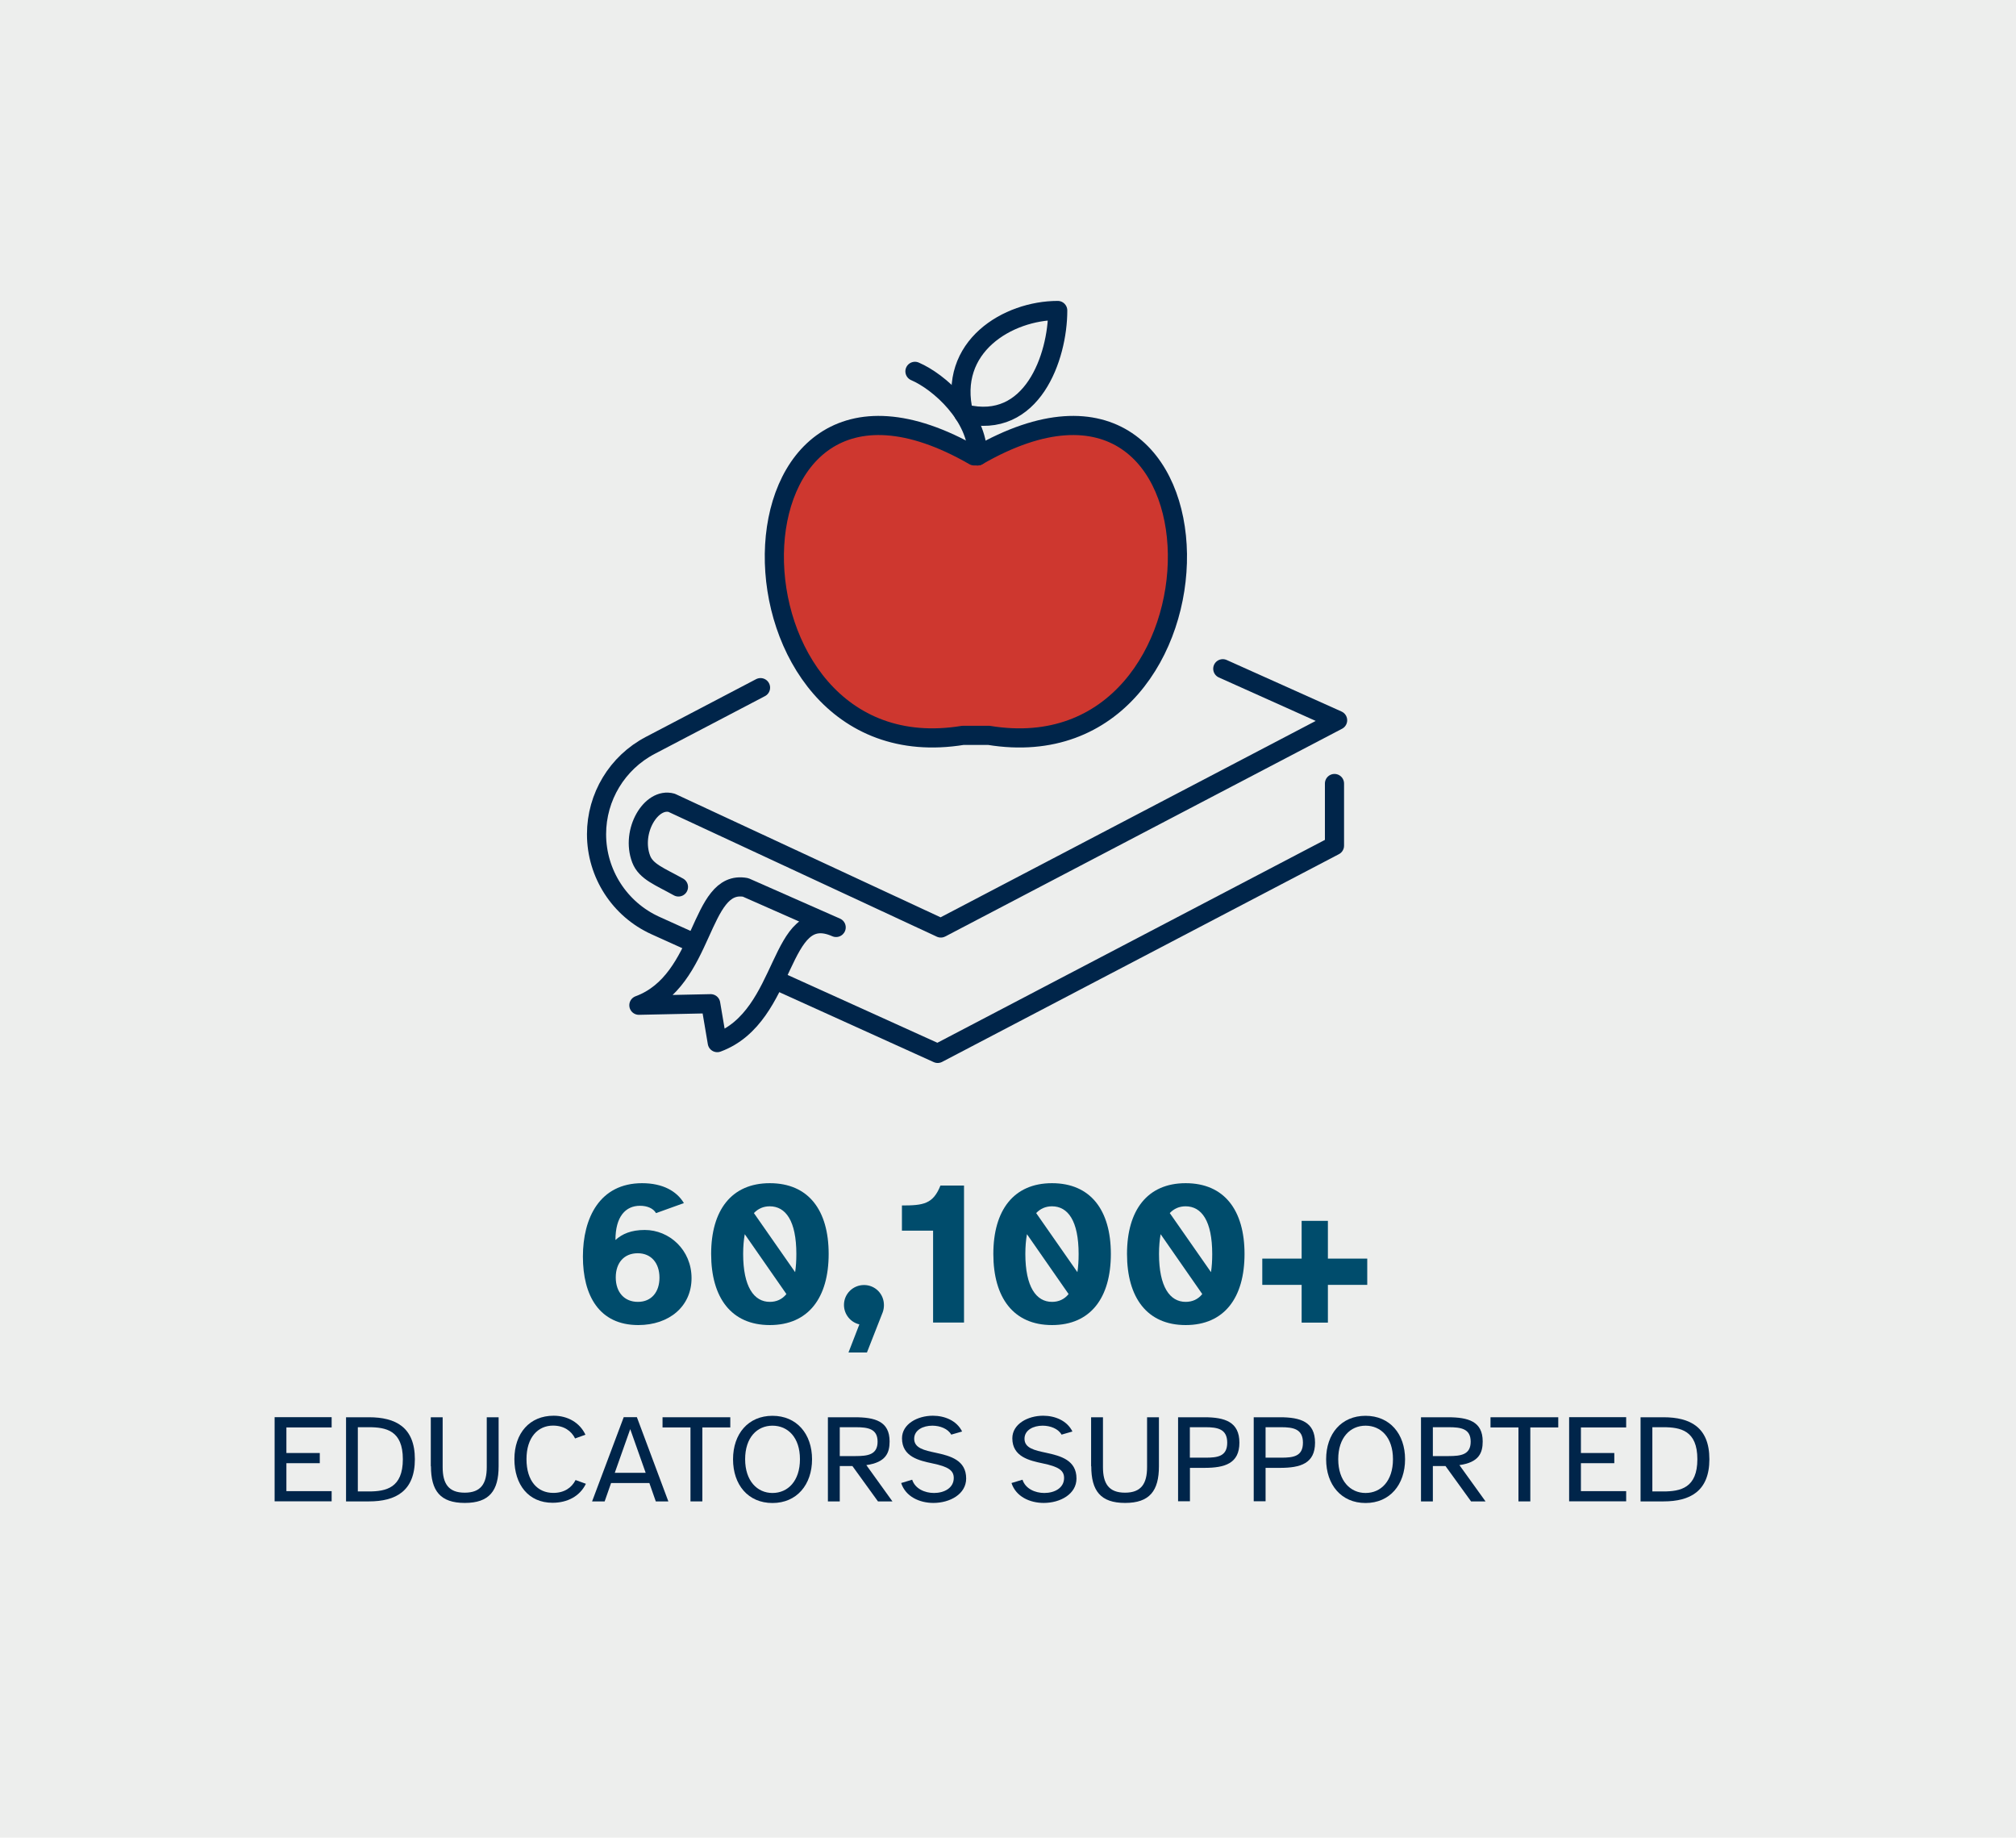 <?xml version="1.0" encoding="UTF-8"?>
<svg id="Layer_1" data-name="Layer 1" xmlns="http://www.w3.org/2000/svg" viewBox="0 0 263.33 240">
  <defs>
    <style>
      .cls-1 {
        fill: #00254a;
      }

      .cls-2 {
        fill: #004c6c;
      }

      .cls-3 {
        fill: #edeeed;
      }

      .cls-4 {
        fill: none;
      }

      .cls-4, .cls-5 {
        stroke: #00254a;
        stroke-linecap: round;
        stroke-linejoin: round;
        stroke-width: 2.5px;
      }

      .cls-5 {
        fill: #ce372f;
      }
    </style>
  </defs>
  <rect class="cls-3" width="263.33" height="240"/>
  <g>
    <path class="cls-2" d="M83.87,154.53c2.7,0,4.53,1.04,5.46,2.6l-3.64,1.31c-.35-.62-1.15-.96-2.09-.96-1.9,0-3.21,1.42-3.21,4.47.88-.8,2.06-1.31,3.83-1.31,3.21,0,6.11,2.6,6.11,6.29s-2.92,6.13-6.96,6.13c-5.12,0-7.23-3.88-7.23-8.94s2.2-9.59,7.74-9.59ZM83.33,170.03c1.74,0,2.81-1.26,2.81-3.16s-1.07-3.19-2.84-3.19-2.87,1.23-2.87,3.16,1.12,3.19,2.89,3.19Z"/>
    <path class="cls-2" d="M100.55,154.53c5.04,0,7.69,3.51,7.69,9.24s-2.65,9.29-7.69,9.29-7.66-3.59-7.66-9.29,2.65-9.24,7.66-9.24ZM97.07,163.76c0,4.31,1.42,6.27,3.48,6.27.86,0,1.61-.32,2.17-1.02l-5.44-7.82c-.13.75-.21,1.58-.21,2.57ZM98.48,158.44l5.38,7.71c.11-.7.16-1.5.16-2.36,0-4.34-1.39-6.24-3.48-6.24-.8,0-1.5.29-2.06.88Z"/>
    <path class="cls-2" d="M110.24,170.43c0-1.45,1.18-2.6,2.62-2.6s2.6,1.15,2.6,2.62c0,.32-.05.64-.16.94l-2.06,5.25h-2.41l1.42-3.67c-1.15-.27-2.01-1.31-2.01-2.54Z"/>
    <path class="cls-2" d="M117.81,157.44c2.81,0,4.07-.19,5.03-2.6h3.08v17.89h-4.04v-12h-4.07v-3.29Z"/>
    <path class="cls-2" d="M137.41,154.53c5.03,0,7.69,3.51,7.69,9.24s-2.65,9.29-7.69,9.29-7.66-3.59-7.66-9.29,2.65-9.24,7.66-9.24ZM133.93,163.76c0,4.31,1.42,6.27,3.48,6.27.86,0,1.61-.32,2.17-1.02l-5.44-7.82c-.13.75-.21,1.58-.21,2.57ZM135.35,158.44l5.38,7.71c.11-.7.16-1.5.16-2.36,0-4.34-1.39-6.24-3.48-6.24-.8,0-1.5.29-2.06.88Z"/>
    <path class="cls-2" d="M154.87,154.53c5.03,0,7.69,3.51,7.69,9.24s-2.65,9.29-7.69,9.29-7.66-3.59-7.66-9.29,2.65-9.24,7.66-9.24ZM151.39,163.76c0,4.31,1.42,6.27,3.48,6.27.86,0,1.61-.32,2.17-1.02l-5.44-7.82c-.13.75-.21,1.58-.21,2.57ZM152.8,158.44l5.38,7.71c.11-.7.16-1.5.16-2.36,0-4.34-1.39-6.24-3.48-6.24-.8,0-1.5.29-2.06.88Z"/>
    <path class="cls-2" d="M164.88,167.81v-3.43h5.14v-4.93h3.43v4.93h5.14v3.43h-5.14v4.93h-3.43v-4.93h-5.14Z"/>
  </g>
  <g>
    <path class="cls-1" d="M43.32,185.1v1.33h-5.91v3.34h4.36v1.33h-4.36v3.65h5.91v1.33h-7.45v-10.99h7.45Z"/>
    <path class="cls-1" d="M45.2,185.1h2.99c3.49,0,6,1.3,6,5.48s-2.52,5.51-6,5.51h-2.99v-10.99ZM46.74,194.79h1.42c2.27,0,4.46-.46,4.46-4.21s-2.19-4.18-4.46-4.18h-1.42v8.39Z"/>
    <path class="cls-1" d="M56.27,191.5v-6.4h1.55v6.51c0,2.17.77,3.34,2.88,3.34s2.88-1.17,2.88-3.34v-6.51h1.55v6.4c0,3.21-1.22,4.79-4.42,4.79s-4.42-1.58-4.42-4.79Z"/>
    <path class="cls-1" d="M67.19,190.58c0-3.42,2.01-5.68,5.12-5.68,1.84,0,3.41.89,4.16,2.48l-1.35.49c-.49-.99-1.46-1.68-2.89-1.68-1.94,0-3.46,1.51-3.46,4.38s1.45,4.41,3.5,4.41c1.43,0,2.4-.67,2.91-1.68l1.35.49c-.79,1.63-2.42,2.48-4.36,2.48-3.14,0-4.98-2.37-4.98-5.71Z"/>
    <path class="cls-1" d="M81.46,185.09h1.73l4.11,11h-1.64l-.84-2.4h-5l-.84,2.4h-1.64l4.13-11ZM80.29,192.36h4.05l-2.02-5.71-2.02,5.71Z"/>
    <path class="cls-1" d="M86.54,185.1h8.85v1.33h-3.65v9.66h-1.55v-9.66h-3.65v-1.33Z"/>
    <path class="cls-1" d="M100.9,184.91c3.17,0,5.17,2.37,5.17,5.68s-1.99,5.71-5.17,5.71-5.15-2.38-5.15-5.71,1.99-5.68,5.15-5.68ZM100.9,194.99c2.01,0,3.59-1.56,3.59-4.41s-1.58-4.38-3.59-4.38-3.57,1.55-3.57,4.38,1.58,4.41,3.57,4.41Z"/>
    <path class="cls-1" d="M108.14,196.09v-10.99h3.49c2.68,0,4.57.53,4.57,3.16,0,1.5-.49,2.73-3.04,3.09l3.41,4.74h-1.89l-3.34-4.62h-1.65v4.62h-1.55ZM109.69,186.4v3.77h2.06c1.61,0,2.88-.18,2.88-1.88s-1.27-1.89-2.88-1.89h-2.06Z"/>
    <path class="cls-1" d="M119.15,193.26c.38,1.18,1.65,1.73,2.85,1.73,1.32,0,2.58-.64,2.58-1.96,0-.99-.72-1.48-2.81-1.91-1.69-.36-3.95-.85-3.95-3.27,0-1.86,2.01-2.95,4.03-2.95,1.55,0,3.12.64,3.82,2.06l-1.42.41c-.43-.77-1.46-1.17-2.47-1.17-1.2,0-2.37.56-2.37,1.71,0,1.23,1.33,1.51,2.83,1.83,1.91.41,3.96.97,3.96,3.36,0,2.04-2.12,3.19-4.28,3.19-1.81,0-3.63-.82-4.21-2.6l1.43-.43Z"/>
    <path class="cls-1" d="M133.56,193.26c.38,1.18,1.65,1.73,2.85,1.73,1.32,0,2.58-.64,2.58-1.96,0-.99-.72-1.48-2.81-1.91-1.69-.36-3.95-.85-3.95-3.27,0-1.86,2.01-2.95,4.03-2.95,1.55,0,3.12.64,3.82,2.06l-1.42.41c-.43-.77-1.46-1.17-2.47-1.17-1.2,0-2.37.56-2.37,1.71,0,1.23,1.33,1.51,2.83,1.83,1.91.41,3.96.97,3.96,3.36,0,2.04-2.12,3.19-4.28,3.19-1.81,0-3.63-.82-4.21-2.6l1.43-.43Z"/>
    <path class="cls-1" d="M142.52,191.5v-6.4h1.55v6.51c0,2.17.77,3.34,2.88,3.34s2.88-1.17,2.88-3.34v-6.51h1.55v6.4c0,3.21-1.22,4.79-4.42,4.79s-4.42-1.58-4.42-4.79Z"/>
    <path class="cls-1" d="M153.88,185.1h3.44c2.68,0,4.57.61,4.57,3.32s-1.89,3.29-4.57,3.29h-1.89v4.36h-1.55v-10.97ZM155.42,186.4v3.98h2.02c1.6,0,2.86-.16,2.86-1.96s-1.27-2.02-2.86-2.02h-2.02Z"/>
    <path class="cls-1" d="M163.76,185.1h3.44c2.68,0,4.57.61,4.57,3.32s-1.89,3.29-4.57,3.29h-1.89v4.36h-1.55v-10.97ZM165.31,186.4v3.98h2.02c1.6,0,2.86-.16,2.86-1.96s-1.27-2.02-2.86-2.02h-2.02Z"/>
    <path class="cls-1" d="M178.37,184.91c3.17,0,5.16,2.37,5.16,5.68s-1.99,5.71-5.16,5.71-5.15-2.38-5.15-5.71,1.99-5.68,5.15-5.68ZM178.37,194.99c2.01,0,3.58-1.56,3.58-4.41s-1.58-4.38-3.58-4.38-3.57,1.55-3.57,4.38,1.58,4.41,3.57,4.41Z"/>
    <path class="cls-1" d="M185.61,196.09v-10.99h3.49c2.68,0,4.57.53,4.57,3.16,0,1.5-.49,2.73-3.04,3.09l3.41,4.74h-1.89l-3.34-4.62h-1.65v4.62h-1.55ZM187.16,186.4v3.77h2.06c1.61,0,2.88-.18,2.88-1.88s-1.27-1.89-2.88-1.89h-2.06Z"/>
    <path class="cls-1" d="M194.69,185.1h8.85v1.33h-3.65v9.66h-1.55v-9.66h-3.65v-1.33Z"/>
    <path class="cls-1" d="M212.41,185.1v1.33h-5.91v3.34h4.36v1.33h-4.36v3.65h5.91v1.33h-7.45v-10.99h7.45Z"/>
    <path class="cls-1" d="M214.29,185.1h2.99c3.49,0,6,1.3,6,5.48s-2.52,5.51-6,5.51h-2.99v-10.99ZM215.83,194.79h1.42c2.27,0,4.46-.46,4.46-4.21s-2.19-4.18-4.46-4.18h-1.42v8.39Z"/>
  </g>
  <g>
    <g>
      <polyline class="cls-4" points="102.23 128.41 122.48 137.58 174.31 110.45 174.31 102.33"/>
      <path class="cls-4" d="M99.34,89.81l-14.4,7.54c-4.32,2.26-7.02,6.73-7.02,11.6h0c0,5.14,3.01,9.81,7.69,11.93l5.09,2.3"/>
      <path class="cls-4" d="M159.72,87.34l15,6.73-51.83,27.13-35.16-16.35c-2.68-.75-5.36,3.72-3.98,7.35.63,1.65,2.43,2.28,4.87,3.64"/>
    </g>
    <path class="cls-4" d="M109.21,121.13c-7.63-3.37-6.21,11.61-15.52,15.04l-.86-5.08-9.38.2c8.73-3.21,7.8-16.51,13.94-15.39l11.83,5.22Z"/>
    <path class="cls-5" d="M129.16,96.04c33.03,5.42,33.15-56.43-1.46-36.5h-.46c-34.61-19.93-34.49,41.91-1.46,36.5h3.38Z"/>
    <path class="cls-4" d="M127.7,59.54c0-5.22-5.04-9.69-8.19-11.04"/>
    <path class="cls-4" d="M126.03,54.06c8.8,2.16,12.13-7.45,12.13-13.51-6.46,0-14.44,4.68-12.28,13.48l.15.03Z"/>
  </g>
</svg>